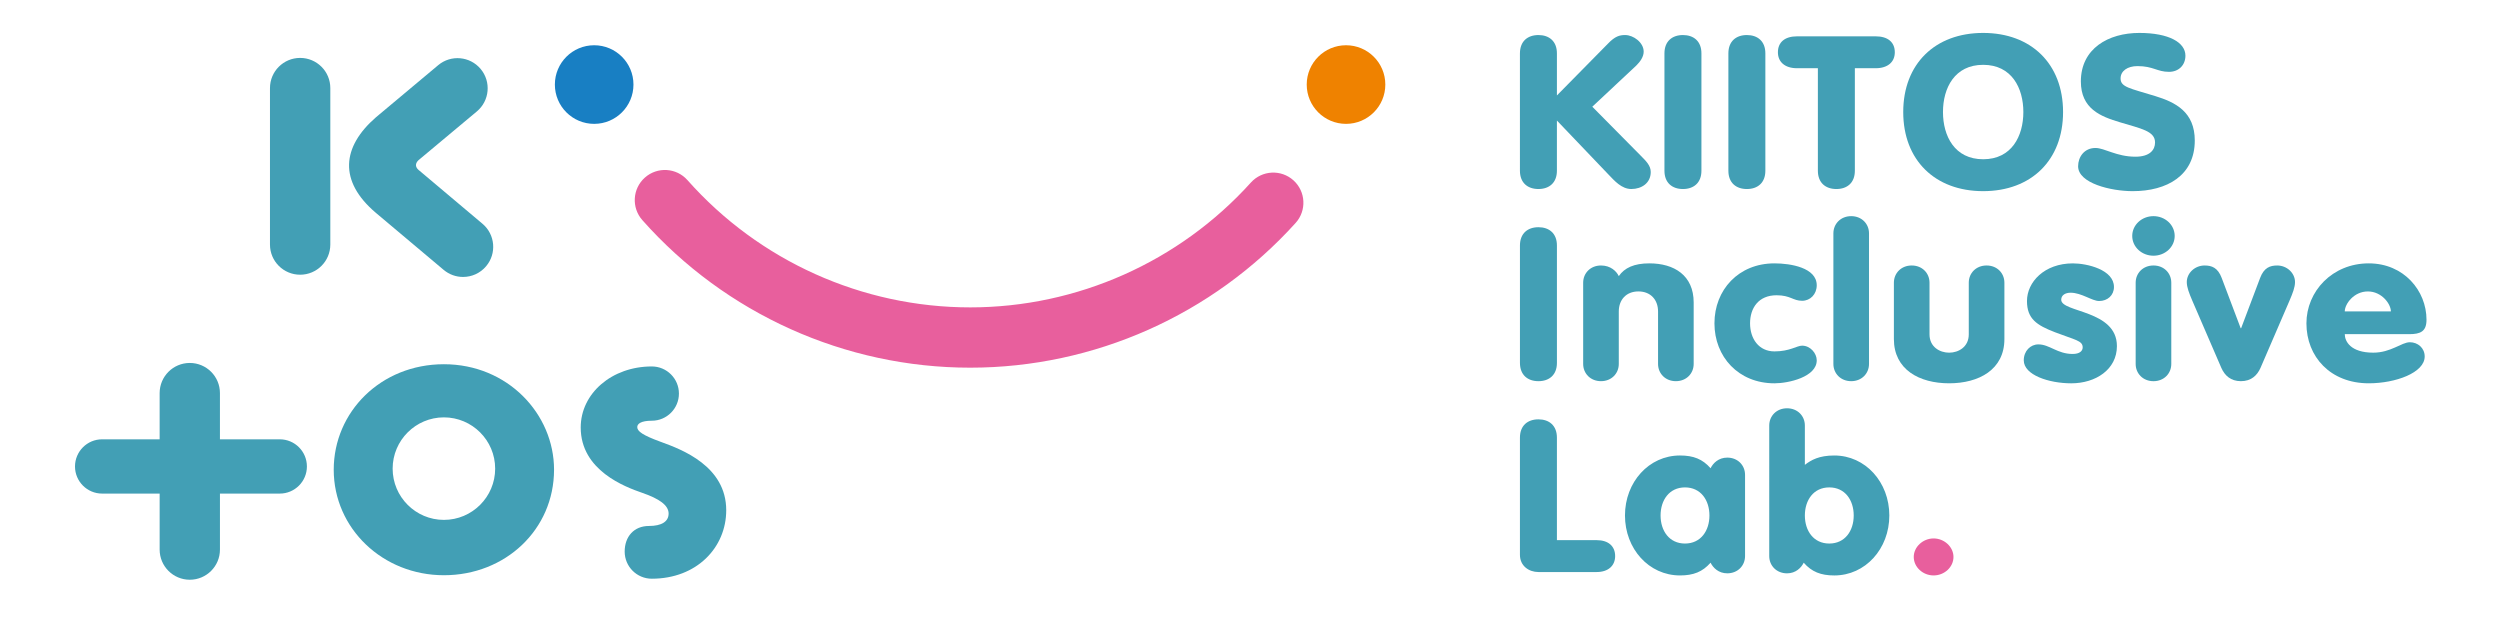 <?xml version="1.0" encoding="utf-8"?>
<!-- Generator: Adobe Illustrator 15.1.0, SVG Export Plug-In . SVG Version: 6.00 Build 0)  -->
<!DOCTYPE svg PUBLIC "-//W3C//DTD SVG 1.1//EN" "http://www.w3.org/Graphics/SVG/1.1/DTD/svg11.dtd">
<svg version="1.1" id="レイヤー_1" xmlns="http://www.w3.org/2000/svg" xmlns:xlink="http://www.w3.org/1999/xlink" x="0px"
	 y="0px" width="200px" height="50px" viewBox="0 0 200 50" enable-background="new 0 0 200 50" xml:space="preserve">
<path fill="#429FB5" d="M24.011,21.977c-1.333,0-2.413-1.079-2.413-2.411V7.044c0-1.331,1.081-2.411,2.413-2.411
	c1.333,0,2.414,1.08,2.414,2.411v12.521C26.425,20.898,25.344,21.977,24.011,21.977"/>
<path fill="#429FB5" d="M22.38,35.145h-4.785v-3.697c0-1.332-1.08-2.412-2.412-2.412c-1.332,0-2.412,1.08-2.412,2.412v3.697H8.17
	c-1.199,0-2.17,0.973-2.17,2.172c0,1.197,0.972,2.17,2.17,2.17h4.602v4.482c0,1.33,1.08,2.41,2.412,2.41
	c1.332,0,2.412-1.08,2.412-2.41v-4.482h4.785c1.2,0,2.172-0.973,2.172-2.17C24.553,36.117,23.58,35.145,22.38,35.145"/>
<path fill="#429FB5" d="M33.477,13.587l5.122,4.314c1.019,0.857,1.149,2.38,0.291,3.397c-0.477,0.567-1.159,0.858-1.845,0.858
	c-0.549,0-1.1-0.186-1.553-0.567l-5.415-4.555c-3.019-2.555-2.716-5.29,0-7.652l4.98-4.169c1.021-0.854,2.542-0.718,3.396,0.305
	c0.854,1.021,0.718,2.543-0.304,3.396l-4.67,3.902C33.215,13.068,33.207,13.347,33.477,13.587"/>
<path fill="#429FB5" d="M35.513,46.018c-4.899,0-8.815-3.75-8.815-8.441c0-4.619,3.764-8.439,8.815-8.439
	c5.102,0,8.811,3.98,8.811,8.439C44.323,42.354,40.445,46.018,35.513,46.018 M35.513,33.389c-2.261,0-4.102,1.84-4.102,4.102
	c0,2.26,1.841,4.1,4.102,4.1c2.261,0,4.1-1.84,4.1-4.1C39.613,35.229,37.773,33.389,35.513,33.389"/>
<path fill="#E85F9D" d="M77.62,29.414L77.62,29.414c-10.02,0-19.581-4.303-26.232-11.803c-0.884-0.997-0.792-2.522,0.204-3.405
	c0.996-0.884,2.521-0.792,3.404,0.204c5.738,6.47,13.983,10.181,22.624,10.181c8.541,0,16.724-3.641,22.45-9.987
	c0.892-0.989,2.417-1.067,3.407-0.176c0.988,0.893,1.066,2.418,0.174,3.406C97.011,25.192,87.523,29.414,77.62,29.414"/>
<path fill="#EF8200" d="M110.826,6.765c0,1.736-1.406,3.144-3.143,3.144s-3.145-1.407-3.145-3.144c0-1.737,1.408-3.145,3.145-3.145
	S110.826,5.028,110.826,6.765"/>
<path fill="#187FC3" d="M50.677,6.765c0,1.736-1.407,3.144-3.143,3.144c-1.736,0-3.144-1.407-3.144-3.144
	c0-1.737,1.408-3.145,3.144-3.145C49.27,3.621,50.677,5.028,50.677,6.765"/>
<path fill="#429FB5" d="M52.144,46.297c-1.198,0-2.17-0.971-2.17-2.17c0-1.197,0.742-2.049,1.94-2.049
	c1.02,0,1.575-0.354,1.575-0.994c0-0.664-0.755-1.189-2.11-1.656c-1.365-0.473-4.922-1.789-4.922-5.227
	c0-2.738,2.498-4.885,5.687-4.885c1.199,0,2.17,0.973,2.17,2.17c0,1.199-0.971,2.172-2.17,2.172c-0.857,0-1.164,0.244-1.164,0.508
	c0,0.334,0.417,0.648,1.882,1.182l0.023,0.008c1.671,0.607,5.213,1.938,5.213,5.461C58.098,43.801,55.74,46.297,52.144,46.297"/>
<g>
	<path fill="#429FB5" d="M121.595,4.267c0-0.97,0.621-1.463,1.479-1.463s1.479,0.494,1.479,1.463v3.369l4.073-4.134
		c0.585-0.613,0.95-0.698,1.389-0.698c0.657,0,1.479,0.596,1.479,1.327c0,0.408-0.274,0.8-0.585,1.106l-3.525,3.301l3.854,3.896
		c0.456,0.459,0.821,0.816,0.821,1.327c0,0.884-0.73,1.361-1.552,1.361c-0.786,0-1.352-0.664-1.827-1.157l-4.128-4.322v4.016
		c0,0.97-0.621,1.463-1.479,1.463s-1.479-0.493-1.479-1.463V4.267z"/>
	<path fill="#429FB5" d="M136.114,13.659c0,0.97-0.621,1.463-1.479,1.463s-1.479-0.493-1.479-1.463V4.267
		c0-0.97,0.621-1.463,1.479-1.463s1.479,0.494,1.479,1.463V13.659z"/>
	<path fill="#429FB5" d="M141.229,13.659c0,0.97-0.621,1.463-1.479,1.463s-1.479-0.493-1.479-1.463V4.267
		c0-0.97,0.621-1.463,1.479-1.463s1.479,0.494,1.479,1.463V13.659z"/>
	<path fill="#429FB5" d="M145.429,5.458h-1.662c-0.986,0-1.534-0.51-1.534-1.276c0-0.8,0.548-1.276,1.534-1.276h6.283
		c0.986,0,1.534,0.477,1.534,1.276c0,0.766-0.548,1.276-1.534,1.276h-1.662v8.201c0,0.97-0.621,1.463-1.479,1.463
		s-1.479-0.493-1.479-1.463V5.458z"/>
	<path fill="#429FB5" d="M165.045,8.963c0,3.845-2.539,6.329-6.393,6.329s-6.393-2.484-6.393-6.329c0-3.845,2.539-6.329,6.393-6.329
		S165.045,5.118,165.045,8.963z M155.438,8.963c0,1.922,0.932,3.777,3.215,3.777s3.215-1.854,3.215-3.777
		c0-1.923-0.932-3.777-3.215-3.777S155.438,7.04,155.438,8.963z"/>
	<path fill="#429FB5" d="M167.638,11.838c0.73,0,1.681,0.698,3.196,0.698c1.15,0,1.57-0.544,1.57-1.14
		c0-0.918-1.132-1.106-2.812-1.616c-1.534-0.459-3.123-1.072-3.123-3.267c0-2.637,2.21-3.879,4.676-3.879
		c2.374,0,3.689,0.766,3.689,1.82c0,0.749-0.529,1.293-1.315,1.293c-0.949,0-1.26-0.459-2.521-0.459
		c-0.804,0-1.352,0.392-1.352,0.987c0,0.698,0.73,0.783,2.776,1.412c1.607,0.494,3.16,1.259,3.16,3.556
		c0,2.79-2.21,4.049-4.968,4.049c-1.735,0-4.365-0.629-4.365-1.99C166.25,12.553,166.742,11.838,167.638,11.838z"/>
	<path fill="#429FB5" d="M124.554,29.03c0,0.97-0.621,1.464-1.479,1.464s-1.479-0.494-1.479-1.464V19.64
		c0-0.97,0.621-1.463,1.479-1.463s1.479,0.494,1.479,1.463V29.03z"/>
	<path fill="#429FB5" d="M126.653,22.617c0-0.766,0.585-1.378,1.425-1.378c0.768,0,1.242,0.459,1.425,0.851
		c0.457-0.664,1.224-1.021,2.447-1.021c1.973,0,3.544,0.953,3.544,3.13v4.916c0,0.766-0.585,1.379-1.425,1.379
		c-0.841,0-1.425-0.613-1.425-1.379v-4.202c0-0.918-0.585-1.599-1.571-1.599c-0.985,0-1.57,0.681-1.57,1.599v4.202
		c0,0.766-0.585,1.379-1.425,1.379s-1.425-0.613-1.425-1.379V22.617z"/>
	<path fill="#429FB5" d="M141.959,21.069c1.279,0,3.38,0.34,3.38,1.752c0,0.714-0.512,1.242-1.169,1.242
		c-0.731,0-0.932-0.442-2.046-0.442c-1.443,0-2.119,1.021-2.119,2.246s0.694,2.245,1.954,2.245c1.225,0,1.79-0.459,2.211-0.459
		c0.657,0,1.169,0.612,1.169,1.174c0,1.327-2.247,1.838-3.38,1.838c-2.886,0-4.803-2.127-4.803-4.798S139.073,21.069,141.959,21.069
		z"/>
	<path fill="#429FB5" d="M146.671,18.67c0-0.766,0.585-1.378,1.425-1.378s1.425,0.613,1.425,1.378v10.445
		c0,0.766-0.585,1.379-1.425,1.379s-1.425-0.613-1.425-1.379V18.67z"/>
	<path fill="#429FB5" d="M160.352,27.125c0,2.45-2.046,3.539-4.421,3.539c-2.374,0-4.42-1.089-4.42-3.539v-4.508
		c0-0.766,0.585-1.378,1.425-1.378s1.425,0.612,1.425,1.378v4.134c0,1.004,0.822,1.463,1.57,1.463c0.749,0,1.571-0.459,1.571-1.463
		v-4.134c0-0.766,0.584-1.378,1.425-1.378c0.84,0,1.425,0.612,1.425,1.378V27.125z"/>
	<path fill="#429FB5" d="M163.071,27.551c0.896,0,1.517,0.766,2.74,0.766c0.584,0,0.804-0.256,0.804-0.528
		c0-0.544-0.621-0.595-2.21-1.207c-1.462-0.562-2.247-1.072-2.247-2.501c0-1.514,1.389-3.011,3.672-3.011
		c1.15,0,3.287,0.51,3.287,1.888c0,0.664-0.512,1.123-1.188,1.123c-0.565,0-1.406-0.664-2.283-0.664
		c-0.383,0-0.748,0.17-0.748,0.562c0,1.038,4.456,0.8,4.456,3.708c0,1.871-1.698,2.978-3.652,2.978c-1.79,0-3.8-0.664-3.8-1.838
		C161.902,28.078,162.433,27.551,163.071,27.551z"/>
	<path fill="#429FB5" d="M172.277,17.292c0.932,0,1.698,0.698,1.698,1.583s-0.767,1.582-1.698,1.582s-1.698-0.697-1.698-1.582
		S171.346,17.292,172.277,17.292z M170.853,22.617c0-0.766,0.585-1.378,1.425-1.378s1.425,0.612,1.425,1.378v6.499
		c0,0.766-0.585,1.379-1.425,1.379s-1.425-0.613-1.425-1.379V22.617z"/>
	<path fill="#429FB5" d="M175.381,24.046c-0.255-0.595-0.438-1.072-0.438-1.48c0-0.715,0.64-1.327,1.425-1.327
		c0.566,0,1.06,0.17,1.37,1.004l1.516,4.014h0.037l1.516-4.014c0.311-0.834,0.804-1.004,1.37-1.004c0.785,0,1.425,0.612,1.425,1.327
		c0,0.408-0.183,0.885-0.438,1.48l-2.319,5.376c-0.274,0.63-0.768,1.072-1.571,1.072s-1.297-0.442-1.57-1.072L175.381,24.046z"/>
	<path fill="#429FB5" d="M187.582,26.733c0,0.562,0.456,1.48,2.283,1.48c1.406,0,2.265-0.834,2.922-0.834
		c0.64,0,1.188,0.46,1.188,1.141c0,1.293-2.32,2.144-4.475,2.144c-3.069,0-4.986-2.127-4.986-4.798c0-2.552,2.063-4.797,4.986-4.797
		c2.812,0,4.62,2.194,4.62,4.508c0,0.936-0.475,1.156-1.388,1.156H187.582z M191.271,24.914c0-0.595-0.73-1.599-1.845-1.599
		s-1.845,1.004-1.845,1.599H191.271z"/>
	<path fill="#429FB5" d="M121.595,35.011c0-0.97,0.621-1.463,1.479-1.463s1.479,0.493,1.479,1.463v8.201h3.179
		c0.932,0,1.479,0.477,1.479,1.275c0,0.766-0.548,1.276-1.479,1.276h-4.658c-0.767,0-1.479-0.493-1.479-1.378V35.011z"/>
	<path fill="#429FB5" d="M139.604,44.487c0,0.766-0.584,1.379-1.424,1.379c-0.694,0-1.133-0.442-1.334-0.852
		c-0.639,0.732-1.37,1.021-2.447,1.021c-2.484,0-4.401-2.127-4.401-4.798s1.917-4.798,4.401-4.798c1.077,0,1.809,0.289,2.447,1.021
		c0.201-0.408,0.64-0.851,1.334-0.851c0.84,0,1.424,0.612,1.424,1.378V44.487z M132.846,41.238c0,1.225,0.694,2.245,1.954,2.245
		c1.261,0,1.955-1.021,1.955-2.245c0-1.226-0.694-2.246-1.955-2.246C133.54,38.992,132.846,40.013,132.846,41.238z"/>
	<path fill="#429FB5" d="M141.539,34.041c0-0.766,0.585-1.378,1.425-1.378s1.425,0.612,1.425,1.378v3.147
		c0.512-0.391,1.132-0.748,2.356-0.748c2.483,0,4.401,2.127,4.401,4.798s-1.918,4.798-4.401,4.798c-1.078,0-1.809-0.289-2.448-1.021
		c-0.2,0.409-0.639,0.852-1.333,0.852c-0.84,0-1.425-0.613-1.425-1.379V34.041z M144.389,41.238c0,1.225,0.694,2.245,1.954,2.245
		c1.261,0,1.954-1.021,1.954-2.245c0-1.226-0.693-2.246-1.954-2.246C145.083,38.992,144.389,40.013,144.389,41.238z"/>
	<path fill="#E85F9D" d="M154.689,43.075c0.858,0,1.589,0.681,1.589,1.48c0,0.816-0.73,1.48-1.589,1.48s-1.589-0.664-1.589-1.48
		C153.101,43.756,153.831,43.075,154.689,43.075z"/>
</g>
</svg>
